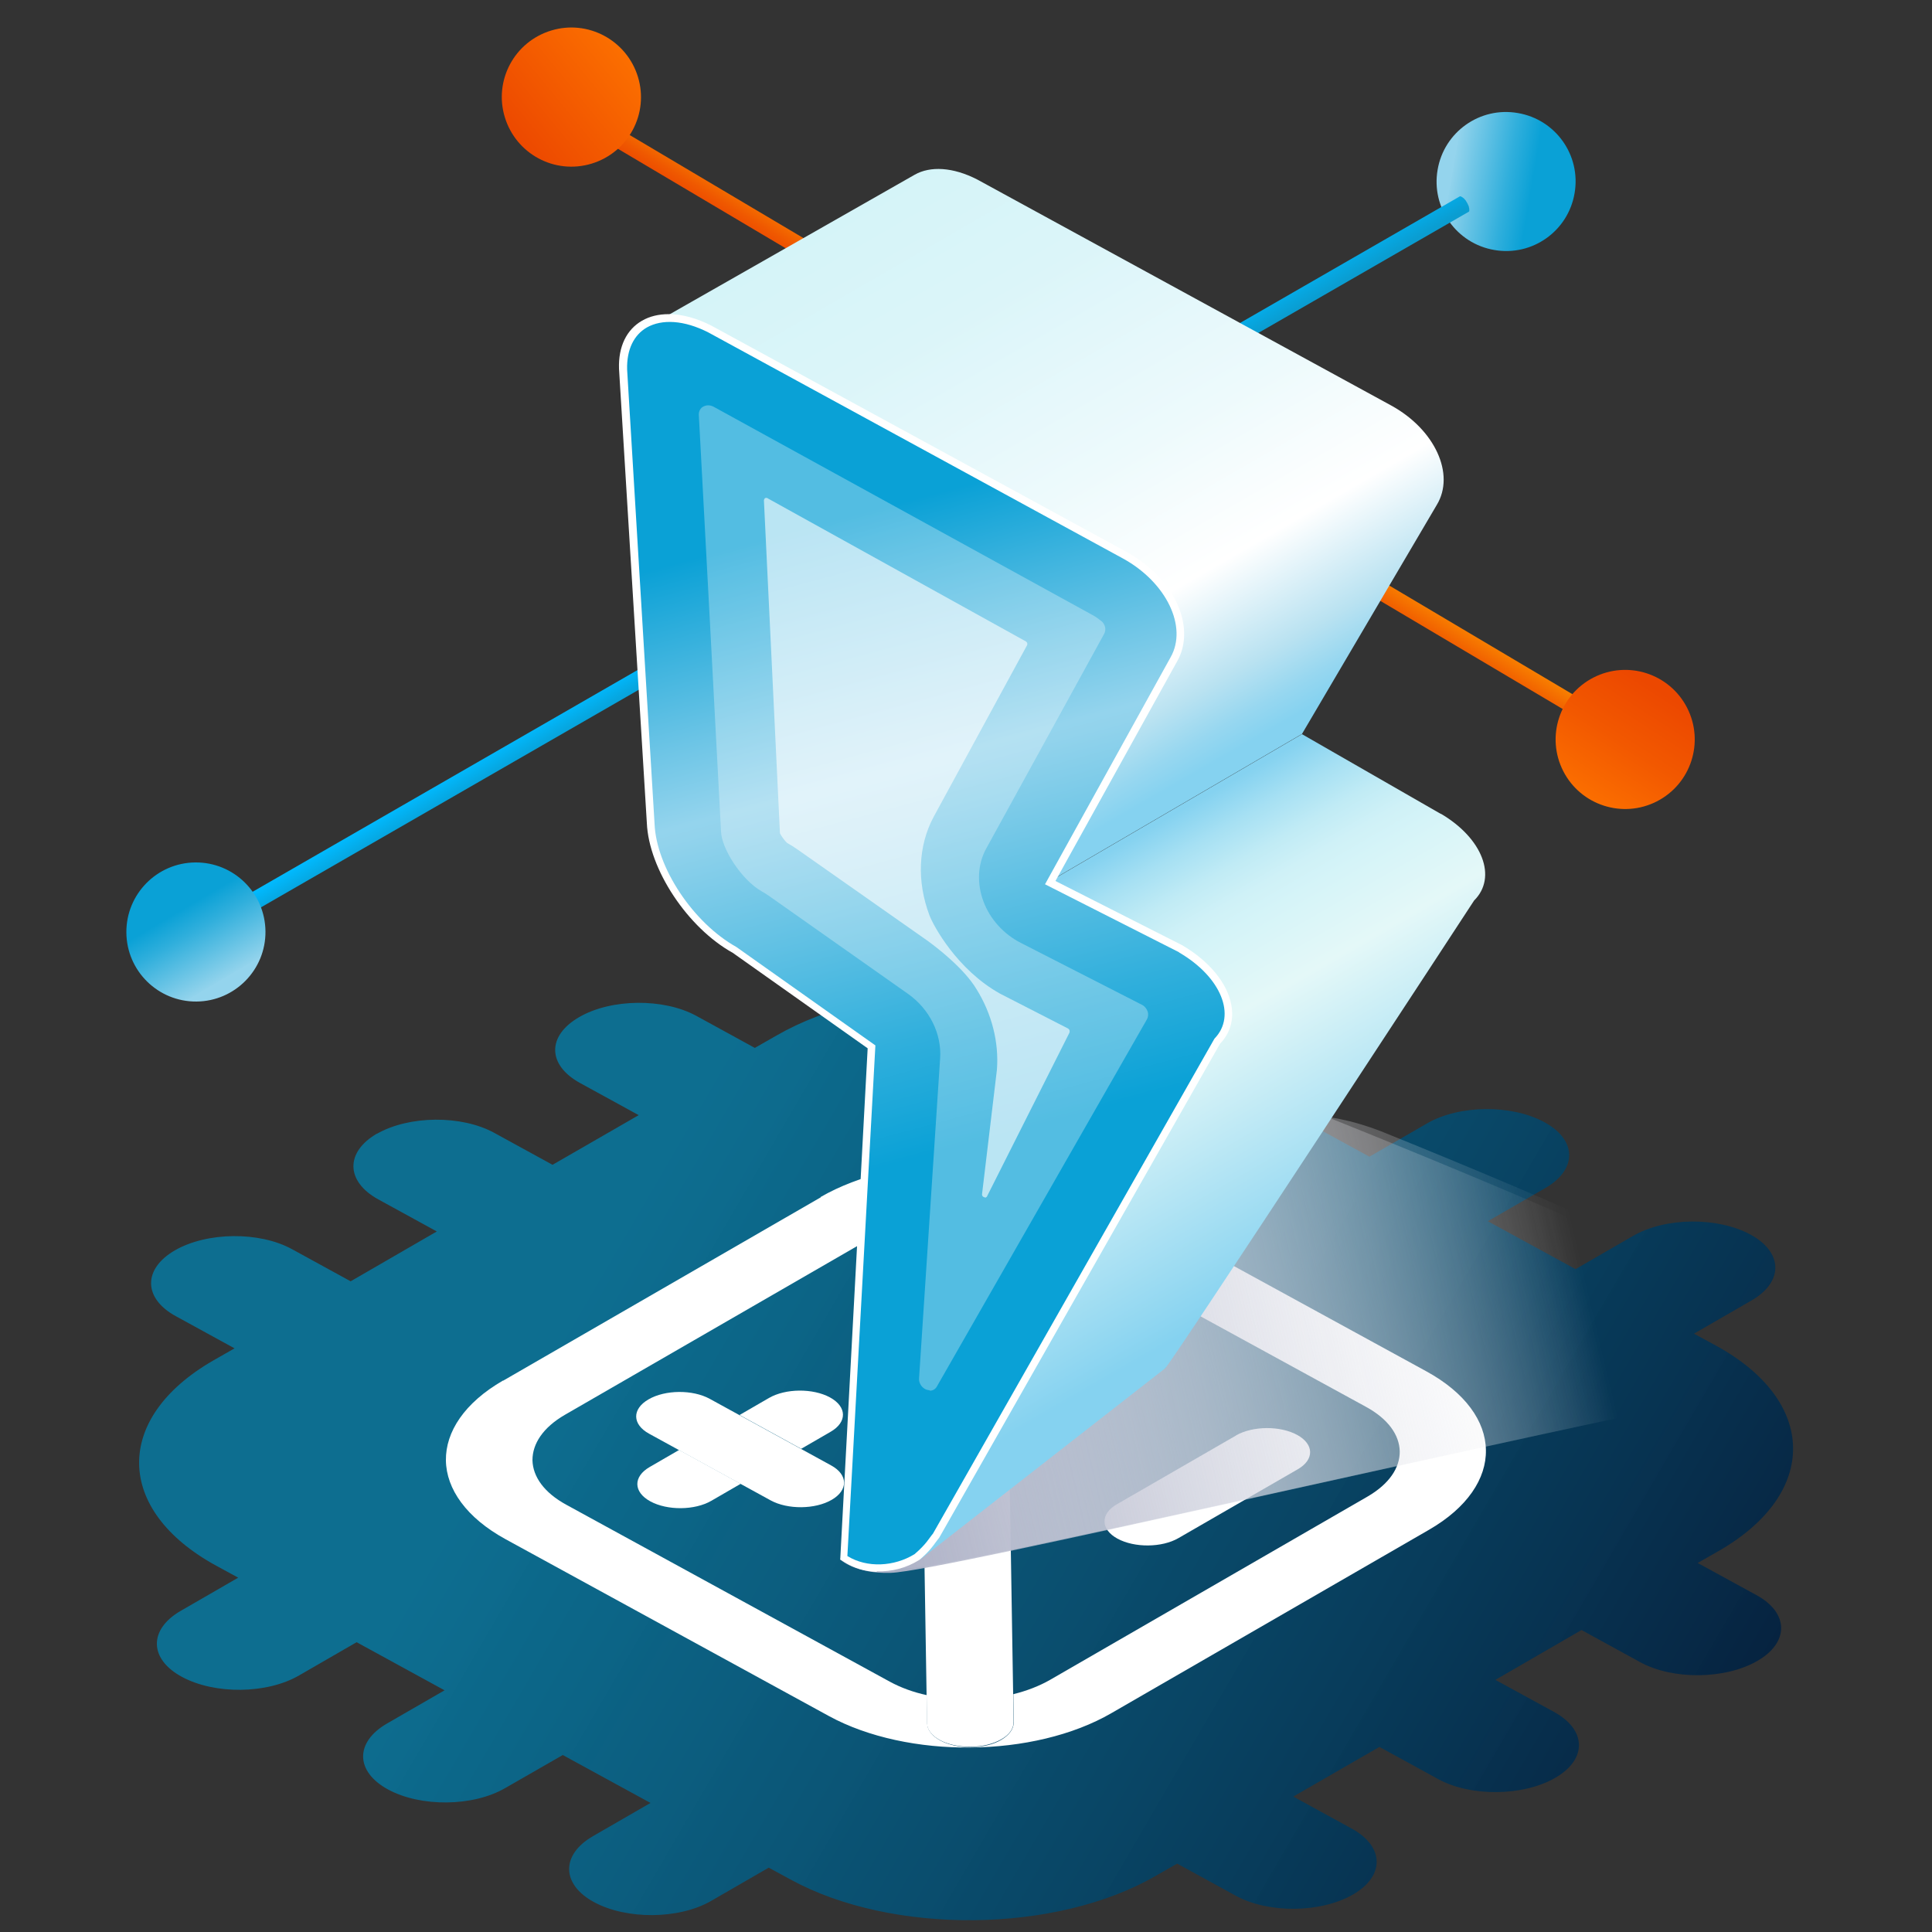 <?xml version="1.0" encoding="UTF-8"?>
<svg xmlns="http://www.w3.org/2000/svg" xmlns:xlink="http://www.w3.org/1999/xlink" viewBox="0 0 100 100">
  <rect x="0" y="0" width="100" height="100" fill="#333333" stroke="none"/>
  <defs>
    <style>
      .cls-1 {
        opacity: .6;
      }

      .cls-1, .cls-2, .cls-3 {
        fill: #fff;
      }

      .cls-1, .cls-3 {
        mix-blend-mode: soft-light;
      }

      .cls-4 {
        fill: url(#linear-gradient-2);
      }

      .cls-5 {
        fill: url(#linear-gradient-9);
      }

      .cls-5, .cls-6 {
        mix-blend-mode: multiply;
      }

      .cls-7 {
        fill: url(#linear-gradient-10);
      }

      .cls-8 {
        fill: url(#linear-gradient-12);
      }

      .cls-3 {
        opacity: .3;
      }

      .cls-9 {
        fill: url(#linear-gradient-4);
      }

      .cls-10 {
        fill: url(#linear-gradient-3);
      }

      .cls-11 {
        fill: url(#linear-gradient-5);
      }

      .cls-12 {
        isolation: isolate;
      }

      .cls-6 {
        fill: url(#linear-gradient-8);
      }

      .cls-13 {
        fill: url(#linear-gradient-7);
      }

      .cls-14 {
        fill: url(#linear-gradient-11);
      }

      .cls-15 {
        fill: url(#linear-gradient-6);
      }

      .cls-16 {
        fill: url(#linear-gradient);
      }
    </style>
    <linearGradient id="linear-gradient" x1="-1604.62" y1="-1128.7" x2="-1606.35" y2="-1131.53" gradientTransform="translate(331.81 -1922.08) rotate(-117.09)" gradientUnits="userSpaceOnUse">
      <stop offset="0" stop-color="#fe9a00"/>
      <stop offset=".19" stop-color="#f98400"/>
      <stop offset=".61" stop-color="#ef5800"/>
      <stop offset=".82" stop-color="#ec4800"/>
    </linearGradient>
    <linearGradient id="linear-gradient-2" x1="-1630.64" y1="-1110.2" x2="-1634.24" y2="-1116.43" gradientTransform="translate(1197.43 -1594.17) rotate(-90)" gradientUnits="userSpaceOnUse">
      <stop offset=".07" stop-color="#ec4800"/>
      <stop offset=".53" stop-color="#f25800"/>
      <stop offset="1" stop-color="#fb6e00"/>
    </linearGradient>
    <linearGradient id="linear-gradient-3" x1="-1630.06" y1="-836.87" x2="-1632.8" y2="-843.53" gradientTransform="translate(358.84 -1800.14) rotate(-106.91)" gradientUnits="userSpaceOnUse">
      <stop offset="0" stop-color="#fb6e00"/>
      <stop offset="1" stop-color="#ec4800"/>
    </linearGradient>
    <linearGradient id="linear-gradient-4" x1="214.53" y1="-76.16" x2="221.73" y2="-76.16" gradientTransform="translate(-149.88 47.78) rotate(9.68)" gradientUnits="userSpaceOnUse">
      <stop offset=".11" stop-color="#94d4ed"/>
      <stop offset=".11" stop-color="#92d3ec"/>
      <stop offset=".51" stop-color="#30afdc"/>
      <stop offset=".69" stop-color="#0aa1d6"/>
    </linearGradient>
    <linearGradient id="linear-gradient-5" x1="73.09" y1="-47.69" x2="72.26" y2="-49.12" gradientTransform="translate(-28.75 78.19) rotate(-.5)" gradientUnits="userSpaceOnUse">
      <stop offset=".07" stop-color="#0a9dd1"/>
      <stop offset=".46" stop-color="#06a7e1"/>
      <stop offset="1" stop-color="#00baff"/>
    </linearGradient>
    <linearGradient id="linear-gradient-6" x1="40.95" y1="-26.49" x2="37.35" y2="-32.73" gradientTransform="translate(-29.01 77.85)" xlink:href="#linear-gradient-4"/>
    <linearGradient id="linear-gradient-7" x1="18.05" y1="56.72" x2="92.01" y2="99.82" gradientUnits="userSpaceOnUse">
      <stop offset="0" stop-color="#047da8" stop-opacity=".8"/>
      <stop offset=".18" stop-color="#047da8" stop-opacity=".8"/>
      <stop offset="1" stop-color="#051834"/>
    </linearGradient>
    <linearGradient id="linear-gradient-8" x1="44" y1="73.05" x2="84.86" y2="63.34" gradientUnits="userSpaceOnUse">
      <stop offset="0" stop-color="#adb1c6"/>
      <stop offset=".92" stop-color="#fff" stop-opacity="0"/>
    </linearGradient>
    <linearGradient id="linear-gradient-9" x1="43.69" y1="73.5" x2="84.77" y2="63.74" xlink:href="#linear-gradient-8"/>
    <linearGradient id="linear-gradient-10" x1="52.84" y1="46.4" x2="66.4" y2="69.9" gradientUnits="userSpaceOnUse">
      <stop offset=".01" stop-color="#85d2f0"/>
      <stop offset=".08" stop-color="#a6e0f3"/>
      <stop offset=".15" stop-color="#c0ebf5"/>
      <stop offset=".21" stop-color="#cff1f7"/>
      <stop offset=".26" stop-color="#d5f4f8"/>
      <stop offset=".4" stop-color="#e4f8f8"/>
      <stop offset=".88" stop-color="#85d2f0"/>
    </linearGradient>
    <linearGradient id="linear-gradient-11" x1="47.43" y1="8.9" x2="65.06" y2="39.43" gradientUnits="userSpaceOnUse">
      <stop offset="0" stop-color="#d5f4f8"/>
      <stop offset=".21" stop-color="#dbf5f9"/>
      <stop offset=".51" stop-color="#edfafc"/>
      <stop offset=".72" stop-color="#fff"/>
      <stop offset=".87" stop-color="#b9e2f1"/>
      <stop offset=".93" stop-color="#97d7f0"/>
      <stop offset=".97" stop-color="#85d2f0"/>
    </linearGradient>
    <linearGradient id="linear-gradient-12" x1="41.09" y1="14.61" x2="58.22" y2="78.16" gradientUnits="userSpaceOnUse">
      <stop offset=".19" stop-color="#0aa1d6"/>
      <stop offset=".19" stop-color="#0ba1d6"/>
      <stop offset=".33" stop-color="#6dc5e6"/>
      <stop offset=".39" stop-color="#94d4ed"/>
      <stop offset=".4" stop-color="#92d3ec"/>
      <stop offset=".6" stop-color="#30afdc"/>
      <stop offset=".69" stop-color="#0aa1d6"/>
    </linearGradient>
  </defs>
  <g class="cls-12">
    <g id="Layer_1" data-name="Layer 1">
      <g>
        <polygon class="cls-16" points="30.54 6.06 30.44 6.19 30.35 6.34 30.29 6.48 30.27 6.6 30.28 6.68 30.28 6.68 30.31 6.71 83.08 38 83.58 37.23 30.79 5.92 30.78 5.92 30.74 5.93 30.65 5.97 30.54 6.06"/>
        <circle class="cls-4" cx="84.12" cy="38.27" r="3.6" transform="translate(-8.2 42.51) rotate(-27.09)"/>
        <path class="cls-10" d="M28.53,1.58c1.9-.58,3.91.5,4.49,2.4s-.49,3.91-2.4,4.49-3.91-.5-4.49-2.4.49-3.91,2.4-4.49Z"/>
      </g>
      <g>
        <path class="cls-9" d="M81.5,10c-.33,1.96-2.19,3.28-4.15,2.94-1.96-.33-3.28-2.19-2.94-4.15.33-1.96,2.19-3.28,4.15-2.94,1.96.33,3.28,2.19,2.94,4.15Z"/>
        <polygon class="cls-11" points="76.02 10.67 75.95 10.52 75.86 10.37 75.76 10.26 75.66 10.19 75.59 10.16 75.58 10.16 75.55 10.17 10.85 47.44 11.31 48.23 76.04 10.95 76.04 10.95 76.05 10.91 76.05 10.81 76.02 10.67"/>
        <circle class="cls-15" cx="10.14" cy="48.24" r="3.6" transform="translate(-.42 .09) rotate(-.5)"/>
      </g>
      <g>
        <path class="cls-13" d="M19.52,58.67c-1.66.96-1.63,2.48.06,3.41l3.03,1.66-4.46,2.58-3.03-1.66c-1.69-.93-4.41-.9-6.07.06s-1.64,2.49.06,3.41l3.03,1.66-1.12.64c-5.16,2.98-5.08,7.74.17,10.61l1.14.62-2.98,1.72c-1.66.96-1.64,2.49.06,3.41,1.69.92,4.4.9,6.07-.07l2.98-1.72,4.55,2.49-2.98,1.72c-1.66.96-1.65,2.48.05,3.41,1.69.92,4.4.9,6.07-.07l2.98-1.71,4.54,2.48-2.98,1.72c-1.66.96-1.64,2.49.05,3.41s4.41.9,6.07-.06l2.98-1.72,1.14.62c5.26,2.87,13.72,2.79,18.88-.19l1.12-.64,3.03,1.66c1.69.93,4.41.9,6.07-.06,1.66-.96,1.63-2.48-.06-3.41l-3.03-1.66,4.46-2.57,3.03,1.66c1.69.93,4.41.9,6.07-.06s1.63-2.48-.06-3.41l-3.04-1.66,4.46-2.58,3.03,1.66c1.69.93,4.41.9,6.07-.06s1.64-2.49-.05-3.41l-3.04-1.66,1.12-.64c5.16-2.98,5.08-7.74-.17-10.61l-1.14-.62,2.98-1.72c1.66-.96,1.64-2.49-.06-3.41s-4.4-.9-6.07.07l-2.98,1.72-4.54-2.48,2.98-1.72c1.66-.96,1.64-2.49-.06-3.41-1.69-.92-4.4-.9-6.07.07l-2.98,1.72-4.55-2.49,2.98-1.72c1.66-.96,1.64-2.49-.05-3.41-1.69-.93-4.41-.9-6.07.06l-2.98,1.72-1.14-.62c-5.26-2.87-13.72-2.79-18.88.19l-1.12.64-3.03-1.66c-1.69-.92-4.4-.9-6.07.07s-1.64,2.48.06,3.41l3.03,1.66-4.46,2.57-3.03-1.66c-1.69-.92-4.4-.9-6.07.06"/>
        <g>
          <path class="cls-2" d="M47.56,63l-.02-1.46c0-.35.24-.66.64-.9s.96-.38,1.58-.38c1.24-.02,2.25.54,2.26,1.24l.02,1.46c.69.15,1.35.39,1.92.7l16.73,9.15c1.16.63,1.74,1.46,1.76,2.31.01.85-.54,1.69-1.68,2.35l-16.42,9.48c-.56.32-1.21.57-1.9.74l.02,1.46c0,.35-.24.66-.64.9s-.96.38-1.58.38c-1.24.02-2.25-.54-2.26-1.23l-.02-1.46c-.7-.15-1.35-.39-1.92-.7l-16.73-9.15c-1.16-.63-1.74-1.46-1.76-2.31,0-.85.54-1.69,1.68-2.35l16.42-9.48c.56-.32,1.21-.57,1.9-.74M42.49,61.98s-.01,0-.02,0l-16.42,9.48s-.01,0-.02,0c-1.99,1.15-2.97,2.65-2.95,4.13.02,1.48,1.06,2.97,3.09,4.08l16.73,9.15c2.03,1.11,4.7,1.66,7.34,1.63,2.64-.02,5.29-.62,7.29-1.78l16.42-9.48c2-1.15,2.99-2.66,2.96-4.14-.02-1.48-1.06-2.97-3.1-4.08l-16.73-9.15c-2.03-1.11-4.7-1.66-7.34-1.63-2.63.02-5.28.62-7.27,1.77"/>
          <path class="cls-2" d="M48.18,60.64c-.4.23-.65.55-.64.9l.02,1.46.4,24.72.02,1.46c0,.7,1.02,1.25,2.26,1.23.62,0,1.17-.15,1.58-.38s.65-.55.64-.9l-.02-1.46-.4-24.72-.02-1.46c-.01-.7-1.02-1.25-2.26-1.24-.62,0-1.17.15-1.58.38"/>
          <path class="cls-2" d="M35.15,75.05l-1.52.88c-.87.5-.85,1.3.03,1.78s2.3.47,3.16-.03l1.52-.88-3.19-1.75M39.8,72.36l-1.52.88,3.19,1.75,1.52-.88c.87-.5.85-1.3-.03-1.78s-2.3-.47-3.16.03"/>
          <path class="cls-2" d="M33.57,72.43c-.87.5-.85,1.3.03,1.78l1.55.85,3.19,1.75,1.55.85c.88.48,2.3.47,3.16-.03s.85-1.3-.03-1.78l-1.55-.85-3.19-1.75-1.55-.85c-.88-.48-2.3-.47-3.16.03"/>
          <path class="cls-2" d="M63.98,74.3l-6.17,3.56c-.87.5-.85,1.3.03,1.78s2.3.47,3.16-.03l6.17-3.56c.87-.5.85-1.3-.03-1.78s-2.3-.47-3.17.03"/>
        </g>
      </g>
      <g>
        <path class="cls-6" d="M43.86,80.54s.47.72,3.18.63c2.71-.09,29.17-6.35,48.14-10.16,2.52-.44-4.09-4.54-23.71-12.46-11.74-4.55-17.3,10.6-17.3,10.6l-10.31,11.39Z"/>
        <path class="cls-5" d="M43.49,80.72s.79.75,2.62.69c2.71-.09,30.1-6.59,49.07-10.41,2.52-.44-6.8-5.29-26.5-13.19l-8.38,13.01-16.82,9.89Z"/>
        <path class="cls-7" d="M74.58,42.13l-7.19-4.13-13.31,7.77,6.94,3.52c2.17,1.26,2.99,3.27,1.83,4.46,0,0-15.01,26.84-15.26,27l12.71-9.92c.27-.16,16-24.22,16-24.22,1.21-1.2.44-3.22-1.72-4.49Z"/>
        <path class="cls-14" d="M72.01,20.99l-21.43-11.7c-1.27-.65-2.43-.7-3.23-.25l-13.87,7.9c.77-.44,1.91-.39,3.18.26l21.44,11.69c2.26,1.24,3.37,3.54,2.48,5.12l-6.5,11.75,13.31-7.77,6.98-11.86c.96-1.59-.1-3.9-2.36-5.14Z"/>
        <path class="cls-2" d="M45.38,81.36c-.6-.02-1.17-.19-1.65-.49l-.24-.15,1.42-26.46-6.98-4.94c-2.33-1.29-4.35-4.32-4.45-6.73l-1.44-23.5c-.04-1.15.39-2.03,1.19-2.49.4-.23.86-.34,1.39-.34.68,0,1.45.21,2.21.6l21.45,11.69c1.38.76,2.42,1.91,2.83,3.16.29.9.23,1.79-.17,2.5l-6.31,11.39,6.55,3.32c1.39.81,2.34,1.95,2.55,3.08.15.77-.06,1.49-.58,2.02l-14.53,25.56c-.09.12-.14.18-.19.25-.15.21-.36.5-.83.9-.68.43-1.45.63-2.22.6h0Z"/>
        <path class="cls-8" d="M61.03,49.29l-6.94-3.52,6.5-11.75c.89-1.57-.21-3.88-2.48-5.12l-21.44-11.69c-1.27-.65-2.41-.7-3.19-.26-.66.38-1.05,1.13-1.02,2.18l1.42,23.51c.09,2.26,2,5.13,4.24,6.38l7.19,5.09-1.45,26.43c1.02.63,2.43.55,3.48-.1.62-.53.75-.83.95-1.06l14.57-25.62c1.16-1.19.34-3.2-1.83-4.46Z"/>
        <path class="cls-3" d="M48.12,71.96c-.06,0-.13-.02-.19-.04-.23-.1-.38-.34-.36-.58l1.09-16.55c.09-1.27-.54-2.55-1.65-3.34l-7.21-5.08c-.11-.08-.23-.15-.35-.22-1.09-.61-2.11-2.25-2.13-3.12,0-.15-1.15-21.57-1.15-21.57,0-.18.08-.34.24-.42.08-.04.16-.06.25-.06.1,0,.2.03.29.08l19.59,10.77c.17.09.32.2.46.31.21.17.27.45.15.67l-6.12,11.14c-.43.8-.47,1.78-.13,2.7.34.92,1.05,1.7,1.93,2.15l6.28,3.21c.14.07.24.2.29.34.05.15.03.3-.04.42l-10.87,19c-.08.14-.22.22-.38.21Z"/>
        <path class="cls-1" d="M50.97,61.97s-.03,0-.05-.01c-.06-.02-.1-.09-.09-.15l.77-6.44c.11-1.41-.26-2.89-1.05-4.16-.66-1.11-2.13-2.22-2.56-2.53l-6.68-4.69c-.18-.13-.37-.25-.57-.36-.14-.13-.29-.34-.37-.5l-.83-17.24s.02-.08.06-.11c.02,0,.04-.01.06-.01.02,0,.05,0,.07.02l13.37,7.41s.06.05.07.08c.01.03,0,.07,0,.1l-4.85,8.91c-.8,1.5-.87,3.35-.21,5.09.21.55,1.43,2.81,3.65,4.05l3.53,1.81s.06.05.07.09c.01.04,0,.08,0,.11l-4.28,8.5s-.06.06-.1.05Z"/>
      </g>
    </g>
  </g>
</svg>